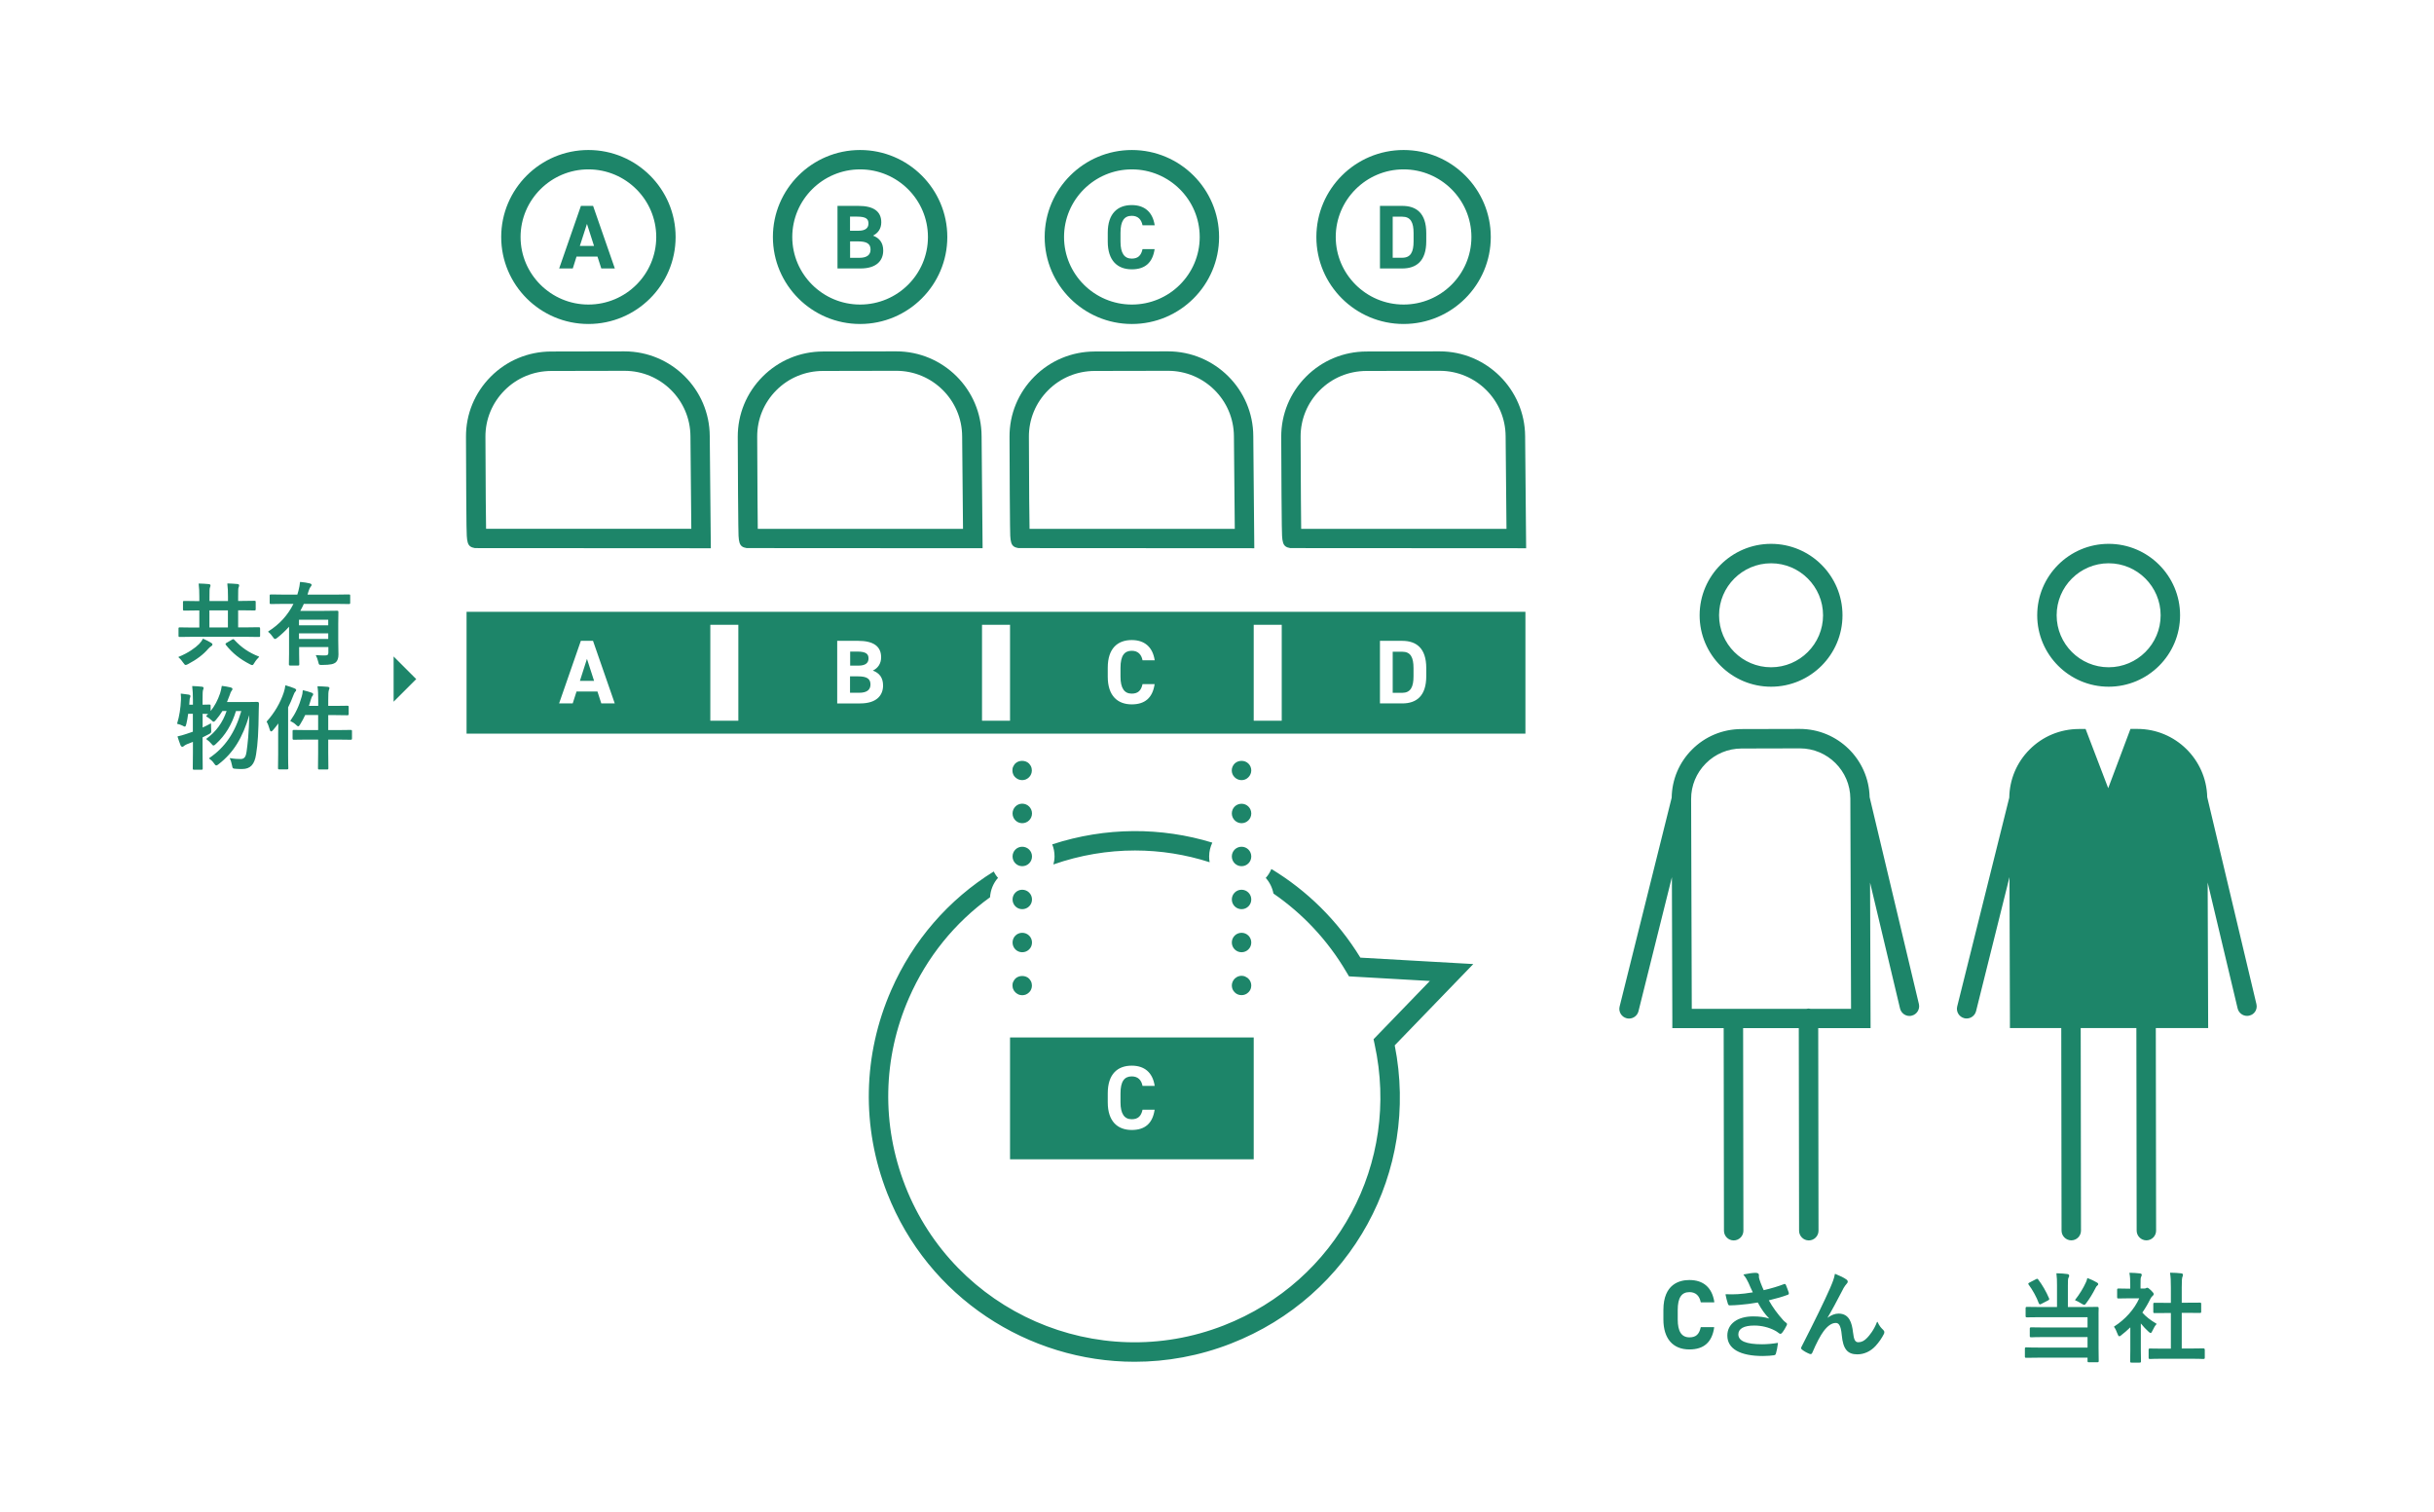 <svg enable-background="new 0 0 338 210" height="210" viewBox="0 0 338 210" width="338" xmlns="http://www.w3.org/2000/svg"><path d="m35.73 97.47c-.02 0-.04 0-.09 0-.15.01-.5.02-1.25.02h-2.87c.12-.29.26-.63.38-.97.1-.3.16-.47.24-.56.09-.1.14-.18.14-.28 0-.14-.13-.19-.25-.22-.37-.09-.85-.17-1.19-.21-.01 0-.02 0-.03.01s-.02.02-.02.03c-.05.34-.11.63-.23 1-.33.97-.75 1.75-1.31 2.45v-.73c0-.14-.03-.17-.18-.17-.02 0-.04 0-.08 0-.12.01-.38.02-.86.02v-.67c0-.89.01-1.23.07-1.38.01-.02.02-.04.02-.06.03-.07.05-.13.05-.22s-.09-.16-.24-.17c-.41-.05-.81-.07-1.3-.09-.01 0-.02 0-.03.01s-.01.02-.01.03c.07.62.1 1 .1 1.9v.65h-.51c.02-.2.03-.38.04-.57s.02-.32.07-.41c.04-.09.05-.13.05-.22 0-.14-.13-.18-.23-.2-.25-.04-.61-.09-1.06-.14-.01 0-.03 0-.04.01s-.01.02-.01.04c.04.34.04.61.03.8-.05 1.17-.22 2.28-.53 3.29v.04s.02.02.03.02c.22.05.54.15.73.25l.03.02c.13.07.21.11.27.11.11 0 .14-.1.21-.34.1-.41.19-.9.26-1.44h.65v2.49c-.3.11-.61.22-.91.31-.45.15-.79.25-1.18.33-.01 0-.02.01-.03.02s-.01.02 0 .04c.12.38.28.86.43 1.23.06.11.13.16.24.16.1 0 .17-.07.25-.14.06-.06.23-.14.39-.22l.19-.07c.21-.08.42-.16.63-.25v1.49c0 1.16-.02 1.84-.02 2.09v.11c0 .15.03.18.18.18h1.02c.15 0 .18-.03.18-.18 0-.01 0-.04 0-.09-.01-.23-.02-.94-.02-2.12v-2.1c.25-.12.53-.26.86-.44.36-.19.36-.22.34-.61-.02-.27-.02-.61-.02-.84 0-.02-.01-.03-.02-.04s-.03-.01-.04 0c-.4.22-.77.4-1.11.56v-1.91c.21.01.38.01.51.02.1 0 .18.01.25.01l-.26.27c-.01.01-.01.02-.01.04 0 .01.01.02.02.03.28.16.52.34.71.52.14.14.21.21.31.21.08 0 .16-.07.3-.23.35-.41.66-.83.92-1.26h.58c-.54 1.6-1.45 2.86-2.8 3.85-.01.01-.02.02-.02.04 0 .01.01.03.02.04.25.17.5.4.69.63.12.16.19.23.29.23.09 0 .18-.06.33-.21 1.3-1.18 2.21-2.68 2.79-4.57h.74c-.88 3.03-2.26 5.04-4.45 6.53-.01.01-.02.02-.02.04s.01.03.02.04c.18.12.45.34.68.68.11.16.18.26.3.26.09 0 .18-.06.34-.19 2.02-1.56 3.3-3.61 4.24-6.8-.06 2.58-.22 3.93-.38 5.09-.09.62-.26 1.01-.81 1.01-.37 0-.83-.01-1.47-.12-.02-.01-.03 0-.04.02-.01.01-.01.03 0 .05.13.24.23.55.3.93.08.43.1.45.51.48.33.03.68.03.91.03 1.12 0 1.71-.63 1.92-2.03.24-1.46.34-3.1.37-6.06 0-.3.01-.63.03-.98-.01-.19-.07-.25-.23-.25zm45.98-52.48c6.68 0 12.11-5.42 12.11-12.08s-5.43-12.08-12.11-12.08-12.11 5.42-12.11 12.08 5.43 12.08 12.11 12.08zm0-21.47c5.19 0 9.42 4.21 9.42 9.39s-4.22 9.38-9.42 9.38c-5.19 0-9.42-4.21-9.42-9.38s4.23-9.39 9.42-9.39zm-43.81 64.95c.11.16.19.26.29.26.09 0 .17-.05.31-.16.56-.44 1.1-.94 1.64-1.54v3.77c0 .84-.02 1.23-.02 1.37v.07c0 .15.03.18.2.18h1.06c.15 0 .18-.03.18-.18 0-.01 0-.04 0-.07-.01-.15-.02-.54-.02-1.37v-.95h4.06v.77c0 .31-.11.4-.5.4-.46 0-.75-.01-1.19-.05-.02 0-.03.01-.04.02s-.01.03 0 .05c.13.22.25.56.33.89.09.4.11.41.52.41 1.25-.01 1.61-.13 1.91-.36.24-.23.37-.58.37-1.09 0-.13 0-.32-.01-.54-.01-.35-.02-.84-.02-1.41v-2.28c0-.83.02-1.34.02-1.56 0-.06 0-.1 0-.11 0-.15-.03-.18-.2-.18-.02 0-.05 0-.11 0-.23.01-.78.02-1.68.02h-3.3c.17-.3.34-.63.49-.97h4.67c.9 0 1.33.02 1.51.02h.09c.14 0 .17-.03.17-.18v-.97c0-.15-.03-.18-.17-.18-.02 0-.04 0-.09 0-.18.01-.61.02-1.51.02h-4.16l.16-.51c.08-.26.16-.43.26-.56l.03-.03c.06-.07.12-.15.12-.24 0-.15-.16-.19-.27-.22-.37-.09-.78-.15-1.29-.2-.01 0-.02 0-.03.01s-.02.02-.02.03c-.03.36-.1.73-.22 1.21-.05.19-.1.35-.15.51h-2.06c-.9 0-1.33-.02-1.51-.02-.05 0-.08 0-.09 0-.15 0-.18.03-.18.18v.97c0 .15.03.18.18.18h.09c.18-.01.61-.02 1.51-.02h1.52c-.78 1.57-1.95 2.85-3.49 3.82-.01.01-.02.02-.02.04 0 .01.01.03.02.04.23.18.47.45.64.71zm3.62-2.41h4.06v.77h-4.06zm0 1.89h4.06v.78h-4.06zm-8.98.9c-.11-.11-.17-.12-.31-.03l-.75.44c-.09.05-.15.09-.16.15-.01.05.01.1.06.16.89 1.12 1.92 1.95 3.34 2.68l.04.02c.12.05.19.09.26.09.12 0 .18-.1.31-.32.2-.34.46-.63.64-.8.01-.01.02-.03.01-.04 0-.02-.01-.03-.03-.03-1.38-.54-2.43-1.25-3.41-2.32zm3.39-1.75c-.02 0-.04 0-.09 0-.18.01-.59.02-1.47.02h-1.3v-2.37h.57c.96 0 1.4.02 1.6.02h.09c.15 0 .18-.03.18-.2v-.97c0-.14-.03-.17-.18-.17-.02 0-.04 0-.09 0-.19.01-.64.02-1.6.02h-.57v-.6c0-.81.01-1.13.05-1.23.01-.03.02-.05.03-.08.03-.08.06-.17.06-.26 0-.08-.07-.17-.23-.18-.46-.05-.9-.06-1.37-.08-.01 0-.02.01-.03.02s-.01.02-.01.04c.07.55.09 1.04.09 1.78v.6h-2.57v-.6c0-.8.01-1.12.05-1.23.01-.03.02-.05.03-.08.03-.08.06-.17.06-.26 0-.08-.07-.17-.23-.18-.44-.05-.89-.06-1.37-.08-.01 0-.02.01-.03.02s-.01.02-.01.04c.07.56.09 1.04.09 1.78v.6h-.4c-.96 0-1.4-.02-1.6-.02-.05 0-.08 0-.09 0-.15 0-.18.03-.18.17v.97c0 .16.03.2.18.2h.09c.19-.01.64-.02 1.6-.02h.4v2.37h-1.15c-.88 0-1.3-.02-1.48-.02-.05 0-.08 0-.09 0-.14 0-.17.03-.17.18v.97c0 .15.03.18.17.18h.09c.18-.01.6-.02 1.48-.02h7.85c.88 0 1.29.02 1.47.02h.09c.15 0 .18-.03.18-.18v-.97c-.01-.17-.04-.2-.19-.2zm-4.28.03h-2.57v-2.37h2.57zm-6.19 4.92.01.01c.14.2.2.28.32.28.07 0 .16-.04.31-.11 1.23-.65 2.15-1.35 2.82-2.14.15-.16.27-.27.37-.33.11-.06.21-.14.21-.27 0-.1-.07-.16-.19-.23-.28-.18-.68-.38-1.09-.56-.02-.01-.05 0-.06.02-.1.22-.22.4-.51.71-.5.51-1.51 1.25-2.84 1.78-.02.01-.03.02-.03.04s0 .03.02.04c.22.18.48.48.66.76zm267.36 3.31c5.47 0 9.92-4.45 9.92-9.92s-4.45-9.92-9.92-9.92-9.92 4.45-9.92 9.92 4.45 9.92 9.92 9.92zm0-17.14c3.98 0 7.22 3.24 7.22 7.22s-3.24 7.22-7.22 7.22-7.22-3.24-7.22-7.22 3.24-7.22 7.22-7.22zm-94.76-44.72v-1.13c0-2.77-1.37-3.78-3.34-3.78h-3.09v8.69h3.09c1.96 0 3.34-1.02 3.34-3.78zm-4.66-3.41h1.32c1.17 0 1.58.78 1.58 2.28v1.13c0 1.5-.4 2.29-1.58 2.29h-1.32zm-36.24 7.31c1.79 0 2.89-.86 3.18-2.81h-1.68c-.19.88-.62 1.32-1.5 1.32-1.02 0-1.56-.74-1.56-2.36v-1.23c0-1.66.54-2.35 1.56-2.35.86 0 1.34.5 1.5 1.32h1.69c-.29-1.9-1.46-2.81-3.19-2.81-1.95 0-3.33 1.16-3.33 3.84v1.23c0 2.66 1.37 3.85 3.33 3.85zm37.75 7.59c6.68 0 12.11-5.42 12.11-12.08s-5.43-12.08-12.11-12.08-12.11 5.42-12.11 12.08c-.01 6.66 5.43 12.08 12.11 12.08zm0-21.47c5.19 0 9.42 4.21 9.42 9.39s-4.22 9.38-9.42 9.38c-5.19 0-9.42-4.21-9.42-9.38s4.23-9.39 9.42-9.39zm-114.85 12.11h2.91l.53 1.65h1.88l-3.02-8.69h-1.69l-3.02 8.69h1.89zm1.45-4.54.98 3.06h-1.97zm164.43 64.27c5.47 0 9.92-4.45 9.92-9.92s-4.45-9.92-9.92-9.92-9.92 4.45-9.92 9.92 4.45 9.92 9.92 9.92zm0-17.14c3.98 0 7.22 3.24 7.22 7.22s-3.24 7.22-7.22 7.22-7.22-3.24-7.22-7.22 3.24-7.22 7.22-7.22zm-205.93 26.52v-6.51c.25-.48.49-1.03.73-1.67.11-.3.18-.41.25-.49.11-.1.14-.16.14-.26 0-.09-.09-.15-.23-.22-.37-.16-.74-.27-1.17-.4l-.05-.02c-.01 0-.03 0-.04.01s-.02.02-.02.03c-.04.32-.1.59-.21.94-.48 1.46-1.3 2.85-2.37 4.04-.01.02-.02.04 0 .05.14.23.3.64.42 1.07.02.07.07.26.2.26.07 0 .13-.06.25-.18.27-.3.51-.62.74-.93-.01.49-.02.98-.02 1.39v2.88c0 1-.02 1.59-.02 1.82v.11c0 .15.03.18.18.18h1.07c.15 0 .18-.03.18-.18 0-.01 0-.04 0-.09-.01-.22-.03-.81-.03-1.83zm63.68-28.63 32.76.02-.14-15.56c-.02-6.5-5.33-11.78-11.85-11.78h-.03l-10.16.02c-3.17.01-6.14 1.25-8.37 3.49s-3.46 5.21-3.45 8.37c.03 6.97.05 10.5.08 12.29.02 2.34.03 2.97 1.16 3.15zm4.11-21.91c1.72-1.73 4.02-2.68 6.47-2.69l10.16-.02h.03c5.03 0 9.13 4.07 9.15 9.1l.12 12.85h-28.5c-.02-1.55-.05-5.01-.08-12.77-.02-2.44.93-4.74 2.65-6.47zm11.64-9.21c6.68 0 12.11-5.42 12.11-12.08s-5.43-12.08-12.11-12.08-12.11 5.42-12.11 12.08 5.43 12.08 12.11 12.08zm0-21.47c5.19 0 9.42 4.21 9.42 9.39s-4.22 9.38-9.42 9.38c-5.19 0-9.42-4.21-9.42-9.38s4.23-9.39 9.42-9.39zm21.98 52.59 32.76.02-.14-15.56c-.02-6.5-5.33-11.78-11.85-11.78h-.03l-10.16.02c-3.17.01-6.14 1.25-8.37 3.49s-3.46 5.21-3.44 8.37c.02 6.97.05 10.5.07 12.29.02 2.34.03 2.96 1.16 3.15zm1.46-15.45c-.01-2.44.94-4.73 2.66-6.46s4.02-2.68 6.47-2.69l10.16-.02h.03c5.03 0 9.13 4.07 9.15 9.1l.12 12.85h-28.5c-.03-1.55-.07-5.02-.09-12.78zm-20.23-25.87c0-1.08-.53-1.74-1.42-2.07.69-.34 1.15-.96 1.15-1.85 0-1.55-1.12-2.28-3.17-2.28h-2.91v8.69h3.19c2.28 0 3.16-1.14 3.16-2.49zm-4.6-4.71h.98c1.27 0 1.57.35 1.57.96 0 .62-.42 1-1.39 1h-1.17v-1.96zm0 5.72v-2.28h1.11c1.18 0 1.73.31 1.73 1.13 0 .74-.5 1.15-1.56 1.15zm39.13 9.19c6.68 0 12.11-5.42 12.11-12.08s-5.43-12.08-12.11-12.08-12.11 5.42-12.11 12.08c-.01 6.66 5.43 12.08 12.11 12.08zm0-21.47c5.19 0 9.42 4.21 9.42 9.39s-4.22 9.38-9.42 9.38c-5.19 0-9.42-4.21-9.42-9.38s4.22-9.39 9.42-9.39zm132.25 157.68c.1 0 .16-.08.27-.23l.03-.04c.46-.61.85-1.25 1.27-2.07.08-.18.14-.25.22-.31.1-.09.15-.14.15-.22 0-.1-.04-.16-.17-.23-.38-.23-.84-.44-1.29-.61-.01 0-.02 0-.04 0-.01.01-.02.02-.02.03-.05.21-.09.36-.19.56-.35.78-.89 1.66-1.49 2.42-.01.01-.01.03-.01.04s.01.03.03.03c.22.09.57.26.88.47.18.1.28.16.36.16zm-224.64-79.32h147.04v-16.92h-147.04zm126.84-12.89h3.09c1.96 0 3.34 1.01 3.34 3.78v1.13c0 2.76-1.37 3.78-3.34 3.78h-3.09zm-17.53-2.23h3.89v13.32h-3.89zm-20.27 5.96c0-2.68 1.37-3.84 3.33-3.84 1.73 0 2.9.91 3.19 2.81h-1.69c-.16-.82-.64-1.32-1.5-1.32-1.02 0-1.56.69-1.56 2.36v1.23c0 1.61.54 2.36 1.56 2.36.88 0 1.31-.44 1.5-1.32h1.68c-.29 1.95-1.39 2.81-3.18 2.81-1.95 0-3.33-1.18-3.33-3.84zm-17.46-5.96h3.89v13.32h-3.89zm-20.09 2.23h2.91c2.05 0 3.17.73 3.17 2.28 0 .89-.45 1.51-1.15 1.85.9.33 1.42.98 1.42 2.07 0 1.35-.88 2.49-3.18 2.49h-3.19v-8.69zm-17.64-2.23h3.89v13.32h-3.89zm-17.98 2.23h1.69l3.02 8.69h-1.87l-.53-1.65h-2.91l-.53 1.65h-1.89zm119.27-40.2h-.03l-10.16.02c-3.17.01-6.14 1.25-8.37 3.49s-3.46 5.21-3.45 8.37c.03 6.97.05 10.5.08 12.29.03 2.34.04 2.96 1.17 3.15l32.76.02-.14-15.56c-.04-6.5-5.35-11.78-11.86-11.78zm-19.24 24.64c-.02-1.55-.05-5.01-.08-12.77-.01-2.44.94-4.73 2.66-6.46s4.02-2.68 6.47-2.69l10.16-.02h.03c5.03 0 9.13 4.07 9.15 9.1l.12 12.85h-28.51zm-9.53 63.94c.07.16.17.3.3.43.25.26.59.39.95.39s.69-.13.95-.39c.13-.13.23-.27.3-.43.06-.16.1-.34.1-.52 0-.35-.14-.7-.4-.95-.06-.06-.13-.12-.21-.16-.07-.05-.15-.09-.23-.13s-.16-.06-.25-.08c-.17-.04-.35-.04-.53 0-.08.02-.17.04-.25.08s-.15.07-.22.13c-.08.04-.14.1-.21.16-.25.25-.4.6-.4.95 0 .18.04.36.1.52zm63.44 40.38c-1.35 0-3.61.54-3.61 4.16v1.32c0 2.64 1.31 4.16 3.61 4.16 2.01 0 3.14-1 3.44-3.04 0-.01 0-.03-.01-.04s-.02-.02-.03-.02h-1.79c-.02 0-.04.01-.04.04-.21.97-.68 1.38-1.56 1.38-1.09 0-1.63-.81-1.63-2.48v-1.32c0-1.69.52-2.48 1.63-2.48.84 0 1.38.48 1.56 1.38 0 .02.02.04.04.04h1.81c.01 0 .03-.01.03-.02.01-.01.01-.02.01-.04-.31-1.98-1.5-3.04-3.46-3.04zm-38.31-83.84v-1.13c0-1.5-.4-2.28-1.57-2.28h-1.32v5.71h1.32c1.17-.01 1.57-.81 1.57-2.3zm-75.41 1.14c0-.82-.54-1.13-1.73-1.13h-1.11v2.28h1.27c1.07 0 1.57-.41 1.57-1.15zm127.13 83.4c-.09-.17-.16-.19-.31-.12-.8.31-1.71.58-2.78.83-.14-.29-.24-.55-.36-.85l-.08-.2c-.12-.33-.18-.52-.21-.67-.02-.08-.02-.18-.01-.27 0-.03 0-.06 0-.09 0-.23-.15-.33-.5-.33-.38 0-1 .1-1.61.22-.02 0-.03.01-.03.03-.01.01 0 .03.01.04.34.41.48.69.66 1.07l.01.01c.19.46.36.82.56 1.24l.05.1c-.86.14-1.51.22-2.07.25-.53.03-1.08.04-1.68.01-.01 0-.03.01-.03.02-.01.01-.01.02-.01.04.11.52.18.8.31 1.21.04.14.09.28.26.28.39 0 1.11-.05 1.33-.07.89-.07 1.67-.17 2.58-.33.5.94 1 1.64 1.59 2.23-.63-.2-1.36-.3-2.23-.3-2.18 0-3.59 1.04-3.59 2.66 0 1.83 1.75 2.84 4.94 2.84.58 0 1.27-.06 1.51-.1.16-.03.24-.06.29-.22.1-.31.23-.93.29-1.45 0-.01 0-.03-.01-.04s-.02-.01-.04-.01c-.69.12-1.47.19-2.15.19-2.22 0-3.3-.45-3.3-1.38 0-.79.78-1.22 2.21-1.22 1 0 1.99.24 2.84.68.21.11.33.19.46.29l.08.06c.11.08.16.12.24.12.12 0 .2-.08.31-.22.15-.21.43-.64.53-.88.04-.07.09-.14.09-.25 0-.08-.06-.13-.14-.2l-.04-.03c-.11-.09-.23-.18-.32-.28-.85-.94-1.49-1.83-2.03-2.79 1.09-.26 1.9-.5 2.63-.77.06-.02.11-.05.13-.1.03-.05.03-.11.01-.19v-.01c-.13-.33-.26-.79-.39-1.05zm-127.4-87.01c0-.6-.3-.96-1.57-.96h-.98v1.95h1.17c.96 0 1.38-.38 1.38-.99zm-39.1.05-.98 3.06h1.97zm217.42 93.25c.16-.36.35-.67.53-.86.01-.01.01-.02.01-.04 0-.01-.01-.03-.02-.03-.85-.5-1.46-.98-1.95-1.54.44-.64.82-1.29 1.13-1.94.09-.17.16-.24.26-.34l.04-.04c.11-.08.15-.16.15-.25 0-.11-.09-.23-.38-.52-.27-.26-.42-.36-.53-.36-.05 0-.11.03-.17.06-.06.04-.12.05-.23.05h-.52v-.56c0-.68 0-.91.08-1.06l.02-.04c.03-.08.07-.15.07-.26 0-.09-.11-.17-.26-.18-.47-.05-.88-.08-1.41-.09-.01 0-.03.01-.03.02s-.01.02-.01.04c.09.49.11.9.11 1.64v.51h-.21c-.8 0-1.17-.02-1.33-.02-.05 0-.08 0-.09 0-.16 0-.19.03-.19.19v1c0 .16.03.19.19.19h.09c.16-.01.54-.02 1.33-.02h1.46c-.68 1.52-1.95 2.94-3.48 3.91-.01.01-.02.02-.02.03s0 .03.01.04c.16.21.32.53.47.95.08.21.14.34.26.34.08 0 .16-.06.29-.17l.02-.02c.37-.28.76-.62 1.21-1.05v3.12c0 .78-.02 1.26-.02 1.47v.12c0 .16.03.19.21.19h1.08c.17 0 .21-.03.21-.19 0-.01 0-.05 0-.1-.01-.21-.02-.7-.02-1.49v-3.66c.34.42.7.81 1.09 1.16.12.11.21.17.3.17.08-.04.15-.16.25-.37zm-38.2-1.16c-.01-.02-.02-.03-.04-.03-.02 0-.03.01-.04.03-.41 1.11-1.08 1.9-1.35 2.18-.4.43-.8.63-1.24.63s-.62-.34-.74-1.39c-.15-1.28-.5-2.59-2.01-2.59-.49 0-1.03.21-1.54.59.66-1.1 1.31-2.35 2.07-3.8l.18-.35c.15-.25.28-.42.41-.57.11-.1.16-.21.16-.3 0-.12-.07-.23-.21-.32-.33-.24-.82-.48-1.52-.76-.01-.01-.03 0-.04 0s-.02.02-.02.03c-.11.62-.3 1.1-.67 1.96-.8 1.82-2.13 4.55-3.95 8.11-.03.06-.07.14-.07.21s.05.15.14.21c.28.22.63.42 1.05.59.2.06.29.02.38-.19.56-1.32 1.12-2.38 1.57-2.98.57-.75 1.13-1.13 1.67-1.13.36 0 .71.21.84 1.7.18 1.91.78 2.66 2.16 2.66.94 0 1.83-.41 2.52-1.15.48-.52.91-1.15 1.17-1.68.04-.08.06-.16.06-.25 0-.12-.06-.22-.16-.32-.24-.23-.51-.49-.78-1.09zm52.61-44.15-6.83-28.73c-.12-5.25-4.43-9.48-9.7-9.48h-.03-.93l-3.09 8.23-3.14-8.22h-.93c-2.6.01-5.03 1.02-6.86 2.86-1.78 1.79-2.77 4.15-2.81 6.67l-7.23 29c-.18.72.26 1.45.98 1.63.11.03.22.04.33.04.61 0 1.15-.41 1.31-1.02l4.64-18.61c.03 9.78.06 19.62.06 19.62v1.34h7.13l.04 28.13c0 .74.61 1.35 1.35 1.35.75 0 1.35-.61 1.35-1.35l-.04-28.13h7.73l.04 28.13c0 .74.61 1.35 1.35 1.35.75 0 1.35-.61 1.35-1.35l-.04-28.13h7.27l-.07-20.21 4.16 17.48c.15.62.7 1.04 1.31 1.04.1 0 .21-.01.31-.04.72-.15 1.17-.87.99-1.6zm-7.39 47.81c-.02 0-.05 0-.1 0-.2.01-.67.02-1.7.02h-1.18v-4.95h.81c.95 0 1.41.01 1.6.01h.1c.16 0 .19-.02.19-.18v-1.07c0-.16-.04-.18-.19-.18-.02 0-.05 0-.1 0-.19 0-.65.01-1.6.01h-.81v-2.14c0-.95.03-1.31.1-1.46.05-.11.07-.18.07-.3 0-.09-.1-.16-.25-.18-.43-.05-.92-.08-1.5-.09-.01 0-.03.01-.03.02-.01.01-.01.02-.01.04.09.6.11 1.03.11 2.03v2.1h-.56c-.95 0-1.41-.01-1.6-.01-.05 0-.08 0-.1 0-.14 0-.18.02-.18.18v1.07c0 .16.04.18.18.18h.1c.19 0 .65-.01 1.6-.01h.56v4.95h-1.09c-1.02 0-1.52-.02-1.71-.02-.05 0-.08 0-.1 0-.16 0-.19.03-.19.19v1.07c0 .16.03.19.19.19h.1c.19-.01.69-.03 1.71-.03h3.79c1.02 0 1.5.02 1.7.03h.1c.17 0 .21-.03.21-.19v-1.07c-.02-.17-.05-.21-.22-.21zm-46.32-76.54c-.12-5.25-4.43-9.48-9.7-9.48h-.03l-8.09.02c-2.6.01-5.03 1.02-6.86 2.86-1.78 1.79-2.77 4.15-2.81 6.67l-7.23 29c-.18.72.26 1.45.98 1.63.11.03.22.04.33.04.61 0 1.16-.41 1.31-1.02l4.64-18.61c.03 9.78.06 19.62.06 19.62v1.34h7.13l.04 28.13c0 .74.6 1.35 1.35 1.35.75 0 1.35-.61 1.35-1.35l-.04-28.13h7.73l.04 28.13c0 .74.61 1.35 1.35 1.35.75 0 1.35-.61 1.35-1.35l-.04-28.13h7.27l-.07-20.21 4.16 17.48c.15.62.7 1.04 1.31 1.04.1 0 .21-.01.31-.04.72-.17 1.17-.9 1-1.62zm-8.19 29.39c-.1-.02-.2-.04-.3-.04-.1 0-.2.02-.3.04h-15.91c-.01-4.54-.05-19.53-.09-29.12-.01-1.87.72-3.63 2.04-4.96s3.08-2.06 4.95-2.07l8.09-.02h.02c3.85 0 7 3.13 7.01 6.98l.1 29.19zm31.81 41.03c.01 0 .03.01.04.01.05 0 .11-.03.19-.07l.91-.47c.18-.11.22-.14.15-.31-.39-.92-.93-1.85-1.5-2.6-.09-.14-.17-.12-.32-.04l-.89.46c-.09.05-.15.09-.17.14-.01.05.02.1.05.15.56.75 1.11 1.75 1.42 2.61.04.06.07.1.12.12zm8.18.68c0-.06 0-.09 0-.11 0-.17-.03-.21-.21-.21-.02 0-.05 0-.1 0-.19.01-.7.02-1.75.02h-2.21v-3c0-.66.01-.92.08-1.06l.02-.03c.05-.09.08-.16.08-.27 0-.12-.09-.2-.24-.22-.39-.06-.86-.09-1.49-.11-.01 0-.02 0-.03.01s-.01.02-.01.04c.07.54.08.96.08 1.64v3h-2.33c-1.06 0-1.55-.02-1.74-.02-.05 0-.08 0-.1 0-.16 0-.19.04-.19.21v1.05c0 .16.03.19.19.19h.1c.19-.01.68-.02 1.74-.02h6.57v1.43h-5.96c-1.06 0-1.56-.02-1.75-.02-.05 0-.08 0-.1 0-.17 0-.21.03-.21.19v1c0 .16.03.19.21.19h.1c.19-.01.69-.03 1.75-.03h5.96v1.46h-6.65c-1.06 0-1.57-.02-1.76-.03-.05 0-.08 0-.1 0-.16 0-.19.03-.19.21v1.05c0 .16.03.19.19.19h.1c.19-.01.7-.02 1.76-.02h6.65v.46c0 .15.03.18.19.18h1.15c.16 0 .21-.02.21-.18 0-.02 0-.05 0-.11-.01-.23-.02-.77-.02-1.73v-3.8c-.01-.87 0-1.35.01-1.55zm-119.02-49.57c.75 0 1.35-.6 1.35-1.35s-.6-1.35-1.35-1.35-1.35.6-1.35 1.35.61 1.35 1.35 1.35zm-30.98-24c.16.06.34.1.52.1s.35-.04.51-.1c.16-.07.31-.17.44-.3.25-.25.39-.59.39-.95 0-.09-.01-.18-.03-.26-.01-.09-.04-.17-.07-.25-.04-.08-.07-.16-.13-.23-.04-.07-.11-.14-.16-.21-.5-.5-1.42-.5-1.92 0-.05.06-.12.13-.16.21-.05.07-.09.15-.13.23s-.06.16-.08.25c-.01.08-.02.17-.02.26 0 .18.03.35.1.52.06.16.16.31.29.43.14.13.29.23.45.3zm.52 12.05c.76 0 1.36-.6 1.36-1.35s-.6-1.35-1.36-1.35c-.74 0-1.34.6-1.34 1.35s.6 1.35 1.34 1.35zm0-5.97c.76 0 1.36-.61 1.36-1.35 0-.75-.6-1.36-1.36-1.36-.74 0-1.34.61-1.34 1.36 0 .74.6 1.35 1.34 1.35zm0 11.94c.76 0 1.36-.6 1.36-1.35 0-.74-.6-1.35-1.36-1.35-.74 0-1.34.61-1.34 1.35 0 .75.6 1.35 1.34 1.35zm-76-50.14 32.76.02-.15-15.56c-.02-6.5-5.33-11.78-11.85-11.78h-.03l-10.16.02c-3.17.01-6.14 1.25-8.37 3.49s-3.46 5.21-3.44 8.37c.02 6.97.05 10.5.07 12.29.04 2.34.04 2.96 1.17 3.15zm1.46-15.45c-.01-2.44.94-4.73 2.66-6.46s4.02-2.68 6.47-2.69l10.16-.02h.03c5.03 0 9.13 4.07 9.15 9.1l.12 12.84h-28.5c-.03-1.54-.06-5.01-.09-12.77zm-12.75 36.78 3.14-3.14-3.14-3.14zm87.29 34.79c.76 0 1.36-.6 1.36-1.35s-.6-1.35-1.36-1.35c-.74 0-1.34.6-1.34 1.35s.6 1.35 1.34 1.35zm-93.25-30.87c-.01 0-.04 0-.09 0-.18.01-.65.02-1.64.02h-1.39v-2.08h1.03c.91 0 1.34.02 1.52.02h.09c.16 0 .2-.03.2-.18v-.96c0-.15-.03-.18-.2-.18-.02 0-.04 0-.09 0-.18.01-.61.02-1.52.02h-1.03v-.81c0-.85.02-1.2.09-1.39.01-.03.02-.06.03-.09.02-.06.05-.11.05-.18 0-.09-.1-.17-.24-.18-.45-.04-.9-.06-1.38-.08-.01 0-.03.01-.03.02-.01.01-.01.02-.01.04.08.53.1 1 .1 1.9v.77h-1.29c.1-.29.19-.6.28-.91s.15-.42.22-.49c.03-.03.09-.1.09-.21 0-.1-.08-.18-.24-.23-.33-.12-.69-.22-1.15-.33-.01 0-.03 0-.04.01s-.02.02-.02.03c-.01.32-.06.58-.14.83-.35 1.27-.85 2.33-1.57 3.35-.01.01-.01.02-.01.04 0 .01.01.02.02.03.22.1.5.25.77.51l.04.04c.12.11.19.17.26.17.09 0 .16-.1.27-.27.27-.44.51-.88.7-1.3h1.8v2.09h-1.64c-.99 0-1.46-.02-1.64-.02-.05 0-.08 0-.09 0-.15 0-.18.03-.18.18v.98c0 .16.03.2.18.2h.09c.18-.01.65-.02 1.64-.02h1.64v1.79c0 1.15-.02 1.82-.02 2.07v.11c0 .15.03.18.18.18h1.08c.15 0 .18-.03.18-.18 0-.01 0-.04 0-.09-.01-.23-.02-.93-.02-2.1v-1.78h1.39c.99 0 1.46.02 1.64.02h.09c.15 0 .18-.03.18-.2v-.98c0-.15-.03-.18-.18-.18zm140.21 31.62c-3.18-5.19-7.45-9.34-12.36-12.31-.19.46-.45.88-.78 1.24.54.6.91 1.35 1.07 2.17 4.01 2.76 7.5 6.42 10.12 10.88l.37.62 11.23.64-7.82 8.09.15.71c3.6 16.47-5.21 32.89-20.94 39.03-17.54 6.86-37.38-1.83-44.24-19.36-3.32-8.49-3.14-17.77.52-26.12 2.48-5.67 6.36-10.44 11.25-13.97.07-1.03.46-1.97 1.11-2.7-.24-.26-.43-.57-.6-.88-6.26 3.89-11.21 9.57-14.23 16.47-3.95 9.01-4.15 19.02-.56 28.19 5.68 14.52 19.63 23.42 34.36 23.42 4.45 0 8.98-.81 13.38-2.53 16.75-6.54 26.22-23.88 22.74-41.41l10.91-11.29zm-16.5-12.7c.75 0 1.35-.6 1.35-1.35s-.6-1.35-1.35-1.35-1.35.6-1.35 1.35.61 1.35 1.35 1.35zm0-11.95c.36 0 .69-.13.95-.4.25-.25.4-.59.4-.95 0-.35-.14-.7-.4-.95-.5-.5-1.4-.5-1.91 0-.25.25-.4.6-.4.95 0 .36.14.7.4.95.26.26.6.4.96.4zm0 17.92c.75 0 1.35-.6 1.35-1.35 0-.74-.6-1.35-1.35-1.35s-1.35.61-1.35 1.35c0 .75.61 1.35 1.35 1.35zm0-11.94c.75 0 1.35-.61 1.35-1.35 0-.75-.6-1.35-1.35-1.35s-1.35.59-1.35 1.35c0 .74.61 1.35 1.35 1.35zm-32.15 46.67h33.84v-16.91h-33.84zm13.57-9.16c0-2.68 1.37-3.84 3.33-3.84 1.73 0 2.9.91 3.19 2.81h-1.69c-.16-.82-.64-1.32-1.5-1.32-1.02 0-1.56.69-1.56 2.36v1.23c0 1.61.54 2.36 1.56 2.36.88 0 1.31-.44 1.5-1.32h1.68c-.29 1.95-1.39 2.81-3.18 2.81-1.95 0-3.33-1.18-3.33-3.84zm-7.71-34.57c.21.52.32 1.08.32 1.68 0 .39-.06.76-.16 1.11 3.74-1.31 7.56-1.94 11.33-1.94 3.55 0 7.04.56 10.37 1.63-.05-.26-.07-.53-.07-.81 0-.69.17-1.33.44-1.91-7.06-2.16-14.79-2.19-22.23.24zm-5.41 20.12c.06.16.16.3.29.43.13.12.28.22.44.3.16.06.34.1.52.1s.35-.04.51-.1c.16-.07.31-.17.44-.3s.23-.27.29-.43c.07-.16.1-.34.1-.52 0-.08-.01-.17-.03-.26-.01-.09-.04-.17-.07-.25-.04-.08-.07-.16-.13-.23-.04-.07-.11-.14-.16-.21-.5-.5-1.42-.49-1.92 0-.05.06-.12.14-.16.21-.05.07-.09.15-.13.23s-.06.16-.08.25c-.01.09-.02.18-.02.26.01.18.03.36.11.52z" fill="#1d8569"/></svg>